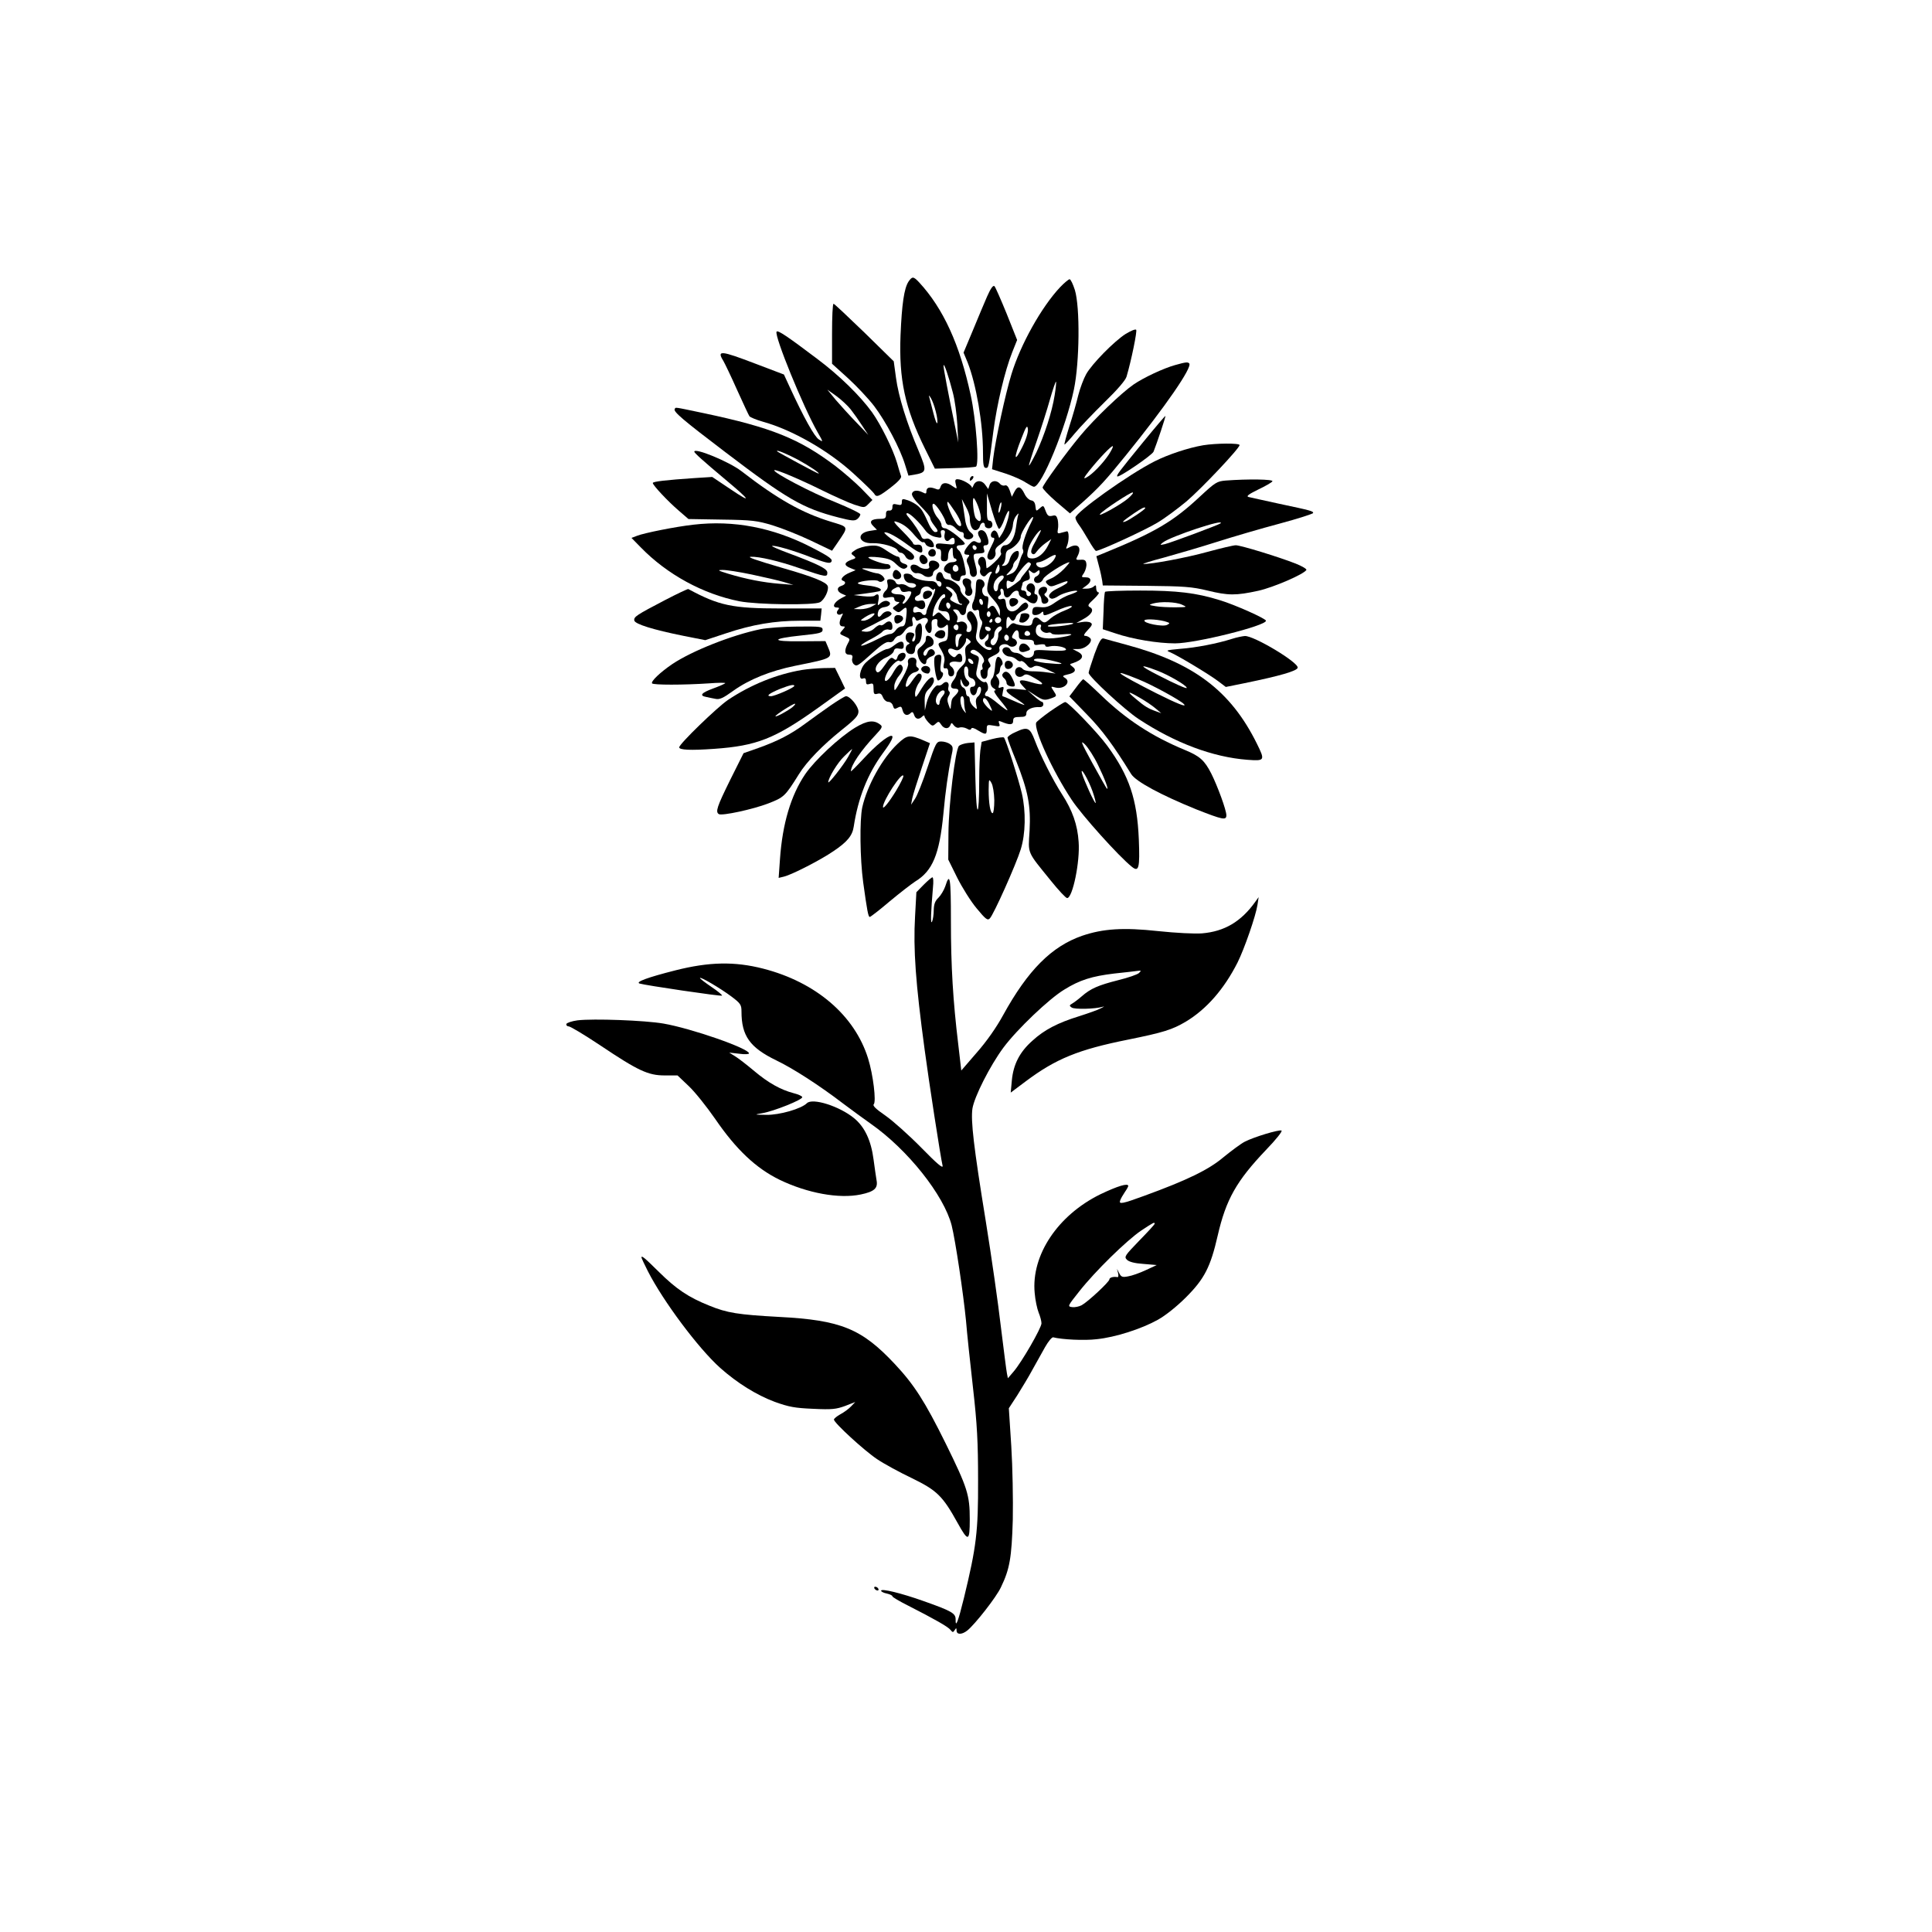 <?xml version="1.0" standalone="no"?>
<!DOCTYPE svg PUBLIC "-//W3C//DTD SVG 20010904//EN"
 "http://www.w3.org/TR/2001/REC-SVG-20010904/DTD/svg10.dtd">
<svg version="1.0" xmlns="http://www.w3.org/2000/svg"
 width="1024pt" height="1024pt" viewBox="0 0 1024 1024"
 preserveAspectRatio="xMidYMid meet">
<g transform="translate(0,1024) scale(0.1,-0.1)"
fill="#000000" stroke="none">
<path d="M4815 8747 c-23 -36 -35 -118 -42 -284 -9 -234 23 -385 130 -602 l52
-105 104 3 c58 1 109 5 114 8 18 11 0 251 -28 378 -58 269 -145 459 -273 598
-31 33 -37 33 -57 4z m235 -587 c11 -41 21 -118 24 -170 l5 -95 -15 75 c-38
183 -64 320 -63 332 1 20 28 -59 49 -142z m-90 -102 c7 -26 10 -53 8 -60 -3
-7 -12 17 -21 53 -9 36 -19 75 -22 85 -4 11 0 9 9 -6 8 -14 20 -46 26 -72z"/>
<path d="M5619 8718 c-99 -105 -210 -304 -258 -461 -32 -103 -86 -354 -97
-448 l-6 -56 72 -23 c39 -13 87 -34 106 -47 19 -12 39 -23 44 -23 41 0 170
315 212 516 30 144 33 435 5 527 -10 31 -22 57 -28 57 -5 0 -28 -19 -50 -42z
m-29 -572 c-14 -90 -55 -215 -97 -304 -20 -40 -37 -71 -39 -69 -2 1 16 59 40
127 24 69 56 169 71 223 15 53 30 96 32 94 2 -3 -1 -34 -7 -71z m-171 -274
c-44 -89 -48 -64 -7 40 27 70 33 78 36 54 2 -17 -9 -54 -29 -94z"/>
<path d="M5232 8669 c-15 -35 -50 -117 -76 -181 l-49 -117 22 -53 c45 -115 81
-322 81 -475 0 -66 3 -83 15 -83 15 0 15 -2 40 194 19 144 61 321 100 419 l26
65 -55 138 c-31 76 -60 142 -65 147 -7 7 -20 -11 -39 -54z"/>
<path d="M4410 8471 l0 -159 84 -76 c46 -42 109 -109 139 -148 62 -82 137
-223 164 -311 l18 -58 35 6 c62 11 63 20 19 125 -63 147 -107 290 -120 387
l-12 88 -156 153 c-86 83 -159 152 -163 152 -5 0 -8 -71 -8 -159z"/>
<path d="M5966 8470 c-61 -39 -178 -158 -209 -213 -13 -23 -32 -73 -42 -112
-9 -38 -30 -112 -47 -164 -16 -51 -28 -95 -26 -97 2 -1 26 24 53 57 28 34 99
108 159 167 67 65 112 117 117 136 26 88 57 242 51 248 -5 5 -29 -6 -56 -22z"/>
<path d="M4116 8482 c-13 -21 141 -399 217 -532 31 -54 31 -55 7 -39 -23 14
-80 116 -155 279 l-30 65 -150 57 c-186 71 -207 73 -171 15 7 -12 40 -80 72
-152 32 -71 62 -135 66 -141 5 -6 36 -19 71 -29 156 -43 349 -154 482 -276 55
-50 104 -98 108 -105 12 -22 24 -17 88 32 39 30 58 51 55 60 -3 8 -13 40 -22
72 -21 71 -85 201 -132 267 -63 87 -173 195 -292 284 -155 117 -208 153 -214
143z m393 -412 c15 -19 42 -57 60 -85 l33 -50 -63 66 c-35 36 -84 90 -109 119
l-45 55 49 -35 c26 -19 60 -51 75 -70z"/>
<path d="M6228 8305 c-61 -17 -166 -66 -220 -103 -65 -45 -209 -183 -281 -270
-77 -92 -199 -261 -201 -276 0 -7 32 -40 72 -75 l73 -62 67 59 c88 79 121 115
228 247 210 259 356 470 337 489 -8 8 -18 7 -75 -9z m-351 -474 c-32 -48 -88
-106 -119 -122 -18 -10 -14 -1 16 37 53 66 119 135 124 129 3 -3 -7 -22 -21
-44z"/>
<path d="M3576 8072 c-8 -14 44 -58 269 -229 326 -248 409 -297 600 -346 70
-18 85 -19 99 -8 9 7 16 19 16 25 0 6 -61 35 -134 65 -120 47 -332 158 -322
169 7 6 135 -48 256 -108 63 -31 139 -65 169 -75 52 -17 53 -17 74 4 l21 21
-59 61 c-33 33 -95 87 -137 119 -192 145 -338 204 -697 280 -167 35 -148 32
-155 22z m654 -269 c59 -32 120 -73 108 -73 -6 0 -211 111 -218 117 -13 14 52
-13 110 -44z"/>
<path d="M6060 7898 c-130 -159 -144 -178 -138 -183 8 -8 185 113 192 131 17
42 66 188 63 190 -1 1 -54 -61 -117 -138z"/>
<path d="M6377 7880 c-77 -13 -186 -49 -257 -85 -137 -69 -420 -271 -420 -299
0 -7 8 -24 18 -37 10 -13 33 -50 51 -81 18 -32 36 -58 40 -58 21 0 264 112
326 150 39 23 107 74 153 112 82 70 282 282 282 299 0 11 -125 10 -193 -1z
m-397 -281 c-39 -34 -168 -105 -149 -83 17 21 159 114 172 114 7 -1 -4 -14
-23 -31z m90 -52 c0 -7 -85 -64 -105 -71 -26 -9 -13 3 45 43 41 28 60 37 60
28z"/>
<path d="M3680 7846 c0 -7 47 -49 165 -148 133 -111 143 -129 30 -53 l-100 67
-95 -6 c-147 -10 -220 -18 -220 -26 0 -12 82 -99 137 -146 l52 -45 178 -3
c160 -2 187 -6 267 -30 49 -15 140 -51 203 -81 l113 -54 29 42 c60 89 62 82
-36 112 -153 47 -281 119 -475 269 -64 49 -248 125 -248 102z"/>
<path d="M5147 7713 c-4 -3 -7 -11 -7 -17 0 -6 5 -5 12 2 6 6 9 14 7 17 -3 3
-9 2 -12 -2z"/>
<path d="M5066 7673 c7 -26 7 -26 -17 -10 -31 23 -56 21 -64 -3 -5 -16 -10
-18 -31 -9 -29 10 -44 5 -44 -17 0 -11 -4 -12 -19 -4 -28 14 -51 12 -57 -5 -4
-10 12 -34 45 -67 28 -28 51 -56 51 -63 0 -7 9 -24 20 -38 24 -30 25 -37 6
-37 -7 0 -21 17 -31 38 -31 69 -38 81 -59 100 -12 11 -36 24 -53 30 -30 10
-33 9 -33 -9 0 -16 -5 -18 -25 -13 -20 5 -25 3 -25 -14 0 -13 -6 -19 -17 -18
-13 1 -18 -6 -17 -21 0 -19 -5 -23 -30 -23 -49 0 -62 -14 -38 -38 l20 -20 -39
-6 c-73 -12 -59 -68 15 -65 49 2 126 -20 133 -38 3 -7 11 -13 19 -13 7 0 18
-9 24 -21 12 -22 45 -22 45 0 0 8 -12 21 -26 30 -70 43 -140 96 -131 99 15 5
67 -24 129 -70 60 -44 76 -47 71 -15 -2 16 -9 21 -26 20 -12 -2 -22 1 -22 6 0
5 -26 35 -57 66 -45 45 -52 56 -33 50 38 -12 63 -31 100 -75 18 -21 37 -37 42
-34 4 3 11 -2 14 -10 6 -15 44 -23 44 -10 0 22 -23 44 -41 39 -13 -4 -21 -1
-26 12 -8 21 -39 68 -67 101 -13 14 -15 22 -7 22 14 0 65 -49 96 -92 12 -17
34 -30 54 -34 31 -7 34 -5 29 14 -4 16 -2 22 9 22 10 0 14 -6 10 -19 -7 -28 9
-49 25 -33 18 18 28 15 28 -8 0 -17 -5 -18 -50 -13 -42 5 -50 3 -50 -11 0 -9
7 -16 15 -16 11 0 14 -9 13 -32 -3 -27 1 -33 17 -33 15 0 20 7 20 27 0 15 6
33 13 39 10 11 12 7 12 -19 0 -18 5 -32 10 -32 6 0 10 -4 10 -10 0 -5 -11 -10
-25 -10 -30 0 -55 -38 -34 -51 8 -5 17 -9 22 -9 4 0 7 -6 7 -14 0 -13 20 -26
41 -26 5 0 9 7 9 15 0 8 7 15 15 15 18 0 18 4 4 69 -6 27 -17 55 -25 62 -19
16 -18 29 4 29 10 0 21 3 25 6 9 9 -85 84 -105 84 -10 0 -18 7 -18 17 0 9 -9
26 -19 37 -22 24 -38 76 -23 76 12 0 58 -70 64 -96 2 -10 11 -18 19 -16 9 1
24 -7 34 -18 10 -11 24 -20 32 -20 8 0 13 -8 11 -17 -4 -21 29 -30 46 -13 8 9
6 16 -10 29 -12 9 -23 34 -27 56 -3 22 -9 58 -12 80 l-7 40 21 -40 c12 -21 21
-48 21 -60 0 -39 12 -65 30 -65 10 0 20 9 23 20 6 23 27 27 27 5 0 -8 9 -15
20 -15 13 0 20 7 20 20 0 11 -7 20 -15 20 -12 0 -15 14 -14 73 l0 72 27 -93
c15 -51 32 -94 37 -95 5 -1 19 22 29 52 11 30 22 49 24 42 5 -16 -17 -88 -37
-120 l-15 -23 -8 22 c-4 12 -14 20 -20 18 -19 -7 -22 -38 -5 -38 12 0 9 -11
-11 -50 -19 -38 -23 -53 -14 -62 16 -16 45 10 38 36 -3 15 4 26 27 41 36 24
65 70 66 106 1 14 8 34 17 45 13 16 15 16 10 2 -3 -10 -8 -41 -12 -69 -7 -52
-31 -89 -58 -89 -16 0 -29 -27 -20 -42 4 -6 -12 -27 -35 -48 -22 -21 -42 -35
-42 -31 -1 3 -2 17 -3 31 -1 14 -8 26 -17 28 -20 4 -33 -26 -19 -43 6 -7 8
-19 5 -27 -3 -8 0 -20 8 -27 11 -9 17 -8 27 4 7 8 17 15 22 15 7 0 7 -4 0 -12
-5 -7 -13 -32 -17 -54 -6 -38 -3 -45 29 -80 22 -24 36 -49 36 -64 l-1 -25 -15
28 c-16 30 -24 33 -42 15 -8 -8 -10 -2 -5 25 4 29 2 37 -10 37 -18 0 -29 34
-15 48 15 15 2 42 -20 42 -16 0 -19 -8 -20 -47 0 -25 -6 -56 -12 -69 -15 -28
-7 -56 15 -48 11 5 15 0 15 -18 0 -13 5 -29 10 -34 8 -8 8 -19 0 -38 -21 -56
-4 -88 26 -48 12 16 13 16 14 0 0 -9 -4 -20 -10 -23 -18 -11 -11 -35 11 -35
11 0 18 -4 14 -10 -8 -13 -36 -1 -63 27 -20 21 -23 30 -16 61 4 20 6 44 5 52
-3 26 -24 60 -37 60 -20 0 -26 -32 -9 -50 20 -22 20 -60 -1 -60 -11 0 -14 5
-10 16 9 24 -13 46 -37 38 -16 -5 -19 -3 -13 11 4 11 0 25 -10 36 -16 18 -16
19 0 19 9 0 19 -7 22 -15 9 -24 34 -18 34 8 0 13 6 29 13 36 10 10 7 17 -15
35 -16 12 -28 31 -28 43 0 21 -46 53 -75 53 -7 0 -15 9 -18 21 -7 26 -31 20
-35 -9 -2 -15 2 -22 12 -22 9 0 16 -7 16 -15 0 -19 -16 -19 -24 0 -3 8 -16 15
-28 15 -42 -1 -93 13 -101 26 -9 16 -47 19 -47 5 0 -24 14 -41 35 -41 29 0 41
-16 19 -24 -9 -3 -25 0 -35 8 -11 8 -28 12 -38 9 -11 -3 -21 2 -24 11 -4 9
-16 16 -28 16 -17 0 -20 -4 -15 -24 4 -15 0 -28 -9 -36 -8 -7 -15 -19 -15 -27
0 -12 7 -14 30 -9 22 4 30 2 30 -9 0 -8 8 -15 17 -15 14 0 13 -3 -6 -17 -23
-15 -23 -17 -6 -29 16 -12 21 -11 37 3 24 22 27 16 21 -39 -4 -38 -9 -48 -24
-48 -10 0 -24 -9 -31 -20 -7 -11 -20 -20 -28 -20 -9 0 -34 -9 -55 -21 -64 -32
-106 -49 -100 -38 4 5 28 20 54 33 26 14 53 31 59 39 7 8 22 13 32 10 15 -4
20 0 20 15 0 29 -18 37 -39 18 -10 -9 -21 -13 -24 -9 -4 3 -18 -4 -31 -16 -15
-15 -33 -21 -51 -19 -26 3 -26 3 12 22 21 10 45 22 53 27 8 5 30 15 48 24 18
8 31 19 27 25 -10 16 -36 12 -51 -7 -15 -22 -28 -12 -19 16 3 12 16 21 32 23
31 4 41 23 17 32 -10 4 -25 -1 -36 -10 -17 -17 -18 -16 -12 14 6 31 -2 40 -21
24 -6 -4 -32 -5 -60 -2 l-50 6 60 8 c33 4 66 10 74 12 28 9 -5 25 -63 31 -31
3 -53 9 -49 13 13 12 99 20 109 10 5 -5 15 -6 23 0 12 7 12 11 2 24 -8 9 -21
16 -30 17 -9 0 -34 7 -56 15 -39 13 -38 14 43 9 67 -4 82 -2 82 10 0 8 -8 15
-17 15 -23 0 -90 24 -100 34 -5 5 21 6 55 2 52 -6 69 -13 92 -36 18 -18 35
-27 45 -24 21 8 19 21 -5 27 -11 3 -20 12 -20 21 0 9 -6 16 -12 16 -7 0 -33
14 -58 31 -38 26 -52 30 -92 26 -26 -2 -59 -12 -74 -22 -25 -16 -26 -19 -10
-30 15 -12 14 -14 -14 -23 -37 -14 -38 -29 -2 -43 l27 -11 -31 -13 c-36 -15
-54 -37 -36 -43 18 -6 14 -20 -8 -27 -27 -8 -25 -30 2 -42 l23 -10 -25 -13
c-40 -21 -53 -50 -24 -50 13 0 14 -3 5 -14 -14 -16 2 -32 20 -20 8 5 8 1 0
-14 -16 -30 -14 -52 6 -52 14 0 14 -2 -2 -20 -17 -19 -17 -20 13 -33 28 -12
29 -14 16 -37 -20 -37 -18 -60 7 -60 16 0 20 -5 16 -20 -3 -10 1 -24 9 -31 16
-13 19 -11 108 69 40 36 65 52 78 49 11 -3 22 2 28 14 6 10 17 19 24 19 8 0
21 11 30 25 9 14 24 25 32 25 12 0 15 6 10 25 -6 25 8 36 17 13 3 -10 9 -10
27 0 28 17 50 1 31 -22 -9 -11 -10 -20 -1 -36 15 -28 32 -15 28 23 -2 24 1 33
15 35 14 3 18 -1 15 -19 -4 -28 22 -37 44 -16 12 12 14 8 13 -31 0 -32 -5 -47
-15 -49 -43 -12 -43 -12 -20 -50 13 -23 19 -45 15 -60 -7 -31 -6 -38 9 -35 7
1 12 -7 12 -20 -1 -14 5 -23 14 -23 22 0 24 34 3 51 -23 17 -4 33 33 26 19 -3
24 0 24 16 0 27 -15 36 -30 18 -10 -13 -14 -12 -30 1 -26 23 -15 45 15 31 19
-8 27 -6 44 11 12 12 21 28 21 37 0 14 3 14 15 4 14 -11 13 -14 -4 -26 -15
-11 -18 -22 -14 -53 5 -34 1 -43 -21 -64 -14 -13 -26 -31 -26 -38 0 -8 -7 -23
-15 -33 -21 -27 -19 -46 5 -46 25 0 26 -13 3 -36 -19 -18 -19 -20 -23 -56 -1
-21 -3 -20 -12 6 -8 21 -8 34 0 47 7 10 8 21 3 24 -5 3 -7 14 -4 24 6 24 -11
35 -29 18 -7 -8 -18 -12 -25 -10 -16 6 -51 -48 -62 -93 l-9 -39 -1 46 c-1 36
4 50 24 69 14 13 25 32 25 42 0 35 -29 17 -64 -39 -32 -53 -35 -56 -36 -30 0
16 9 42 21 58 19 27 19 49 -1 49 -6 0 -22 -19 -37 -41 -29 -44 -43 -37 -23 12
7 17 23 32 36 35 25 6 31 19 15 28 -5 3 -7 14 -4 25 5 21 -17 33 -37 21 -7 -4
-10 -15 -7 -24 4 -9 -9 -43 -29 -78 -44 -77 -44 -77 -44 -45 0 14 11 39 25 55
15 18 23 36 19 46 -9 24 -25 15 -50 -29 -34 -61 -62 -58 -30 3 17 33 54 68 63
59 9 -9 33 12 33 29 0 23 -37 16 -43 -8 -5 -17 -9 -19 -21 -9 -12 10 -20 4
-46 -34 -23 -33 -35 -44 -43 -36 -18 18 9 59 49 76 19 8 38 23 41 33 3 14 11
18 29 14 19 -3 24 0 24 17 0 26 -17 27 -50 1 -14 -11 -30 -20 -37 -20 -17 0
-81 -40 -114 -72 -32 -30 -43 -96 -14 -84 10 4 15 -1 15 -15 0 -16 4 -19 20
-14 17 5 20 2 20 -25 0 -28 3 -32 21 -27 15 4 22 -1 29 -19 6 -14 18 -24 29
-24 10 0 21 -9 24 -21 5 -17 9 -19 25 -10 17 9 21 7 26 -14 7 -26 25 -32 43
-14 8 8 13 5 18 -10 7 -23 25 -27 43 -9 7 7 12 8 12 2 0 -6 9 -20 21 -33 19
-20 23 -21 38 -7 15 14 18 13 29 -4 15 -24 40 -26 49 -4 6 15 7 15 19 -1 8
-10 20 -15 29 -11 9 3 26 1 38 -5 15 -9 22 -9 25 -1 2 7 15 4 35 -9 42 -25 47
-24 47 6 0 24 2 25 37 19 32 -6 35 -5 29 11 -5 14 -3 16 11 10 45 -19 63 -18
63 4 0 17 6 21 35 21 28 0 35 4 35 20 0 20 34 35 73 32 9 0 17 6 17 14 0 8 -3
14 -7 14 -5 0 -24 14 -43 31 l-35 31 40 -26 c44 -29 52 -30 90 -16 27 10 27
11 10 37 -17 26 -17 26 9 19 47 -12 87 31 49 52 -13 8 -11 11 15 17 40 8 50
24 27 41 -17 13 -17 14 1 19 55 18 65 42 24 62 l-25 13 31 0 c38 0 80 40 62
58 -7 7 -19 12 -27 12 -10 0 -5 10 14 30 24 25 27 33 15 40 -8 5 -28 6 -45 3
l-30 -5 34 19 c46 24 62 51 39 64 -15 8 -13 14 20 44 20 19 31 35 25 35 -7 0
-13 10 -13 22 0 17 -3 19 -12 10 -7 -7 -23 -12 -37 -12 l-25 0 22 16 c30 21
28 44 -3 44 -25 0 -25 1 -9 24 8 14 14 35 12 48 -2 18 -9 23 -31 21 -24 -2
-26 1 -17 17 26 48 4 74 -42 49 -19 -10 -20 -9 -13 7 12 27 12 79 0 78 -5 -1
-20 -5 -31 -8 -18 -6 -21 -3 -17 19 3 13 2 36 -1 51 -6 21 -11 25 -29 20 -19
-4 -25 0 -35 26 -11 30 -12 31 -31 14 -19 -17 -20 -17 -23 11 -2 19 -9 29 -23
31 -11 2 -27 17 -35 35 -20 41 -36 44 -53 11 l-14 -27 -11 33 c-8 22 -16 30
-26 27 -8 -3 -20 1 -26 9 -18 21 -48 17 -55 -7 l-7 -21 -15 21 c-19 28 -51 27
-63 -1 -5 -13 -9 -17 -9 -11 -1 14 -52 43 -76 43 -12 0 -14 -6 -9 -27z m118
-116 c24 -64 18 -101 -12 -64 -11 13 -21 107 -11 107 3 0 14 -19 23 -43z
m-120 -32 c32 -49 41 -85 16 -70 -22 14 -72 125 -56 125 2 0 20 -25 40 -55z
m240 21 c-3 -15 -8 -25 -11 -23 -2 3 -1 17 3 31 3 15 8 25 11 23 2 -3 1 -17
-3 -31z m162 -74 c-31 -60 -53 -130 -45 -143 4 -7 4 -18 -1 -24 -4 -5 -13 -29
-20 -51 -8 -27 -21 -46 -37 -53 -34 -15 -36 -14 -13 9 11 11 20 26 20 34 0 7
7 19 15 26 15 13 21 50 8 50 -18 -1 -34 -19 -42 -46 -4 -17 -15 -30 -27 -32
-15 -3 -17 -1 -6 9 6 7 12 26 12 41 0 18 6 31 18 35 29 11 62 47 62 69 0 19
53 104 65 104 3 0 -1 -13 -9 -28z m24 -98 c-24 -41 -29 -59 -21 -67 8 -8 15
-6 26 10 9 12 29 32 46 44 l31 22 -17 -34 c-21 -42 -53 -68 -82 -69 -30 0 -34
10 -22 53 9 32 53 97 66 97 2 0 -10 -25 -27 -56z m100 -94 c-14 -27 -55 -52
-76 -48 -22 4 -31 28 -10 28 9 0 30 9 48 20 42 25 52 25 38 0z m-126 -28 c2
-4 -9 -23 -25 -41 -16 -19 -29 -36 -29 -40 0 -6 -62 -51 -71 -51 -2 0 -4 11
-4 24 0 20 3 22 18 15 13 -8 20 -4 29 17 13 28 59 83 70 84 4 0 9 -4 12 -8z
m175 -28 c-18 -19 -49 -42 -68 -50 -32 -13 -33 -16 -19 -31 15 -14 20 -14 57
1 47 18 54 20 47 7 -3 -5 -26 -18 -51 -30 -43 -20 -58 -45 -32 -54 6 -2 23 4
37 14 23 16 100 36 100 25 0 -2 -17 -10 -37 -17 -21 -6 -56 -25 -79 -41 -32
-23 -50 -29 -80 -26 -34 3 -39 0 -42 -19 -3 -17 2 -23 15 -23 11 0 24 5 31 12
9 9 12 8 12 -4 0 -14 10 -12 66 13 36 17 73 29 82 27 10 -2 -5 -12 -33 -23
-27 -10 -61 -29 -76 -42 -30 -27 -35 -28 -56 -8 -19 20 -37 15 -41 -12 -3 -17
-10 -21 -40 -19 -20 1 -43 6 -51 10 -10 6 -19 3 -31 -11 -16 -20 -16 -19 -16
13 0 34 9 44 21 24 10 -16 23 -12 30 11 4 11 20 25 36 31 29 10 38 31 18 44
-6 3 -21 -6 -33 -21 -31 -39 -70 -32 -74 13 -3 27 -7 32 -23 27 -19 -6 -27 9
-9 20 5 3 7 12 3 20 -3 8 0 15 6 15 6 0 11 -9 11 -19 0 -30 22 -37 38 -13 17
25 42 29 42 7 0 -9 8 -18 18 -22 9 -3 25 -13 34 -21 10 -8 24 -12 33 -9 17 7
21 47 4 47 -6 0 -8 8 -5 18 8 24 -9 46 -28 39 -20 -8 -21 -36 -1 -43 8 -4 12
-10 9 -15 -8 -14 -24 -10 -24 6 0 8 -7 15 -16 15 -11 0 -14 5 -10 16 3 9 6 19
6 24 0 4 10 10 21 13 18 5 20 11 15 33 -6 24 -5 26 8 15 13 -11 19 -11 31 -1
12 10 15 10 15 -3 0 -8 -7 -17 -15 -21 -22 -8 -18 -36 5 -36 12 0 24 9 29 21
6 18 118 89 139 89 3 0 -10 -16 -29 -36z m-559 0 c0 -8 -7 -14 -15 -14 -15 0
-21 21 -9 33 10 9 24 -2 24 -19z m211 -17 c-16 -16 -20 -5 -8 23 9 22 11 23
14 6 3 -10 0 -23 -6 -29z m29 -26 c0 -5 -7 -14 -15 -21 -8 -7 -15 -21 -15 -31
0 -26 -17 -32 -23 -8 -3 13 1 32 11 45 17 23 42 32 42 15z m-370 -66 c0 5 3 6
6 3 3 -3 -6 -29 -20 -57 -14 -28 -26 -57 -26 -66 0 -17 -16 -20 -25 -5 -4 6
-15 8 -26 5 -12 -4 -19 -2 -19 8 0 21 12 28 26 16 21 -17 43 -4 37 21 -4 17
-11 20 -29 16 -27 -7 -35 18 -9 28 8 3 15 12 15 20 0 25 33 37 52 19 10 -9 18
-12 18 -8z m-176 -1 c4 -11 13 -14 31 -10 15 4 25 2 25 -4 0 -16 -31 -60 -42
-60 -6 0 -5 6 2 15 17 20 4 35 -30 35 -35 0 -47 15 -23 29 25 14 30 14 37 -5z
m279 -1 c8 -10 16 -21 17 -25 8 -35 14 -48 23 -48 6 0 8 -2 5 -5 -2 -3 -19 2
-37 11 -27 13 -30 18 -19 31 10 12 8 18 -12 34 -18 13 -21 19 -9 19 9 0 23 -8
32 -17z m-43 -33 c0 -5 -4 -10 -8 -10 -12 0 -33 -50 -27 -61 4 -5 17 -9 29 -9
17 0 25 -7 28 -25 6 -32 -2 -32 -32 0 -22 23 -25 24 -42 8 -17 -15 -18 -15
-11 18 9 50 63 116 63 79z m200 -36 c0 -8 -4 -12 -10 -9 -5 3 -10 13 -10 21 0
8 5 12 10 9 6 -3 10 -13 10 -21z m-175 -24 c-6 -9 -9 -9 -16 1 -10 17 0 34 13
21 6 -6 7 -16 3 -22z m-415 5 c-14 -8 -41 -14 -60 -14 l-35 1 30 13 c17 8 44
14 60 14 l30 0 -25 -14z m630 -40 c0 -8 -4 -15 -10 -15 -5 0 -10 7 -10 15 0 8
5 15 10 15 6 0 10 -7 10 -15z m-629 -15 c-13 -11 -33 -20 -45 -20 -18 0 -17 2
9 19 41 26 68 27 36 1z m683 -8 c9 -14 -9 -31 -23 -23 -7 5 -10 14 -7 20 8 13
23 14 30 3z m-44 -12 c0 -5 -5 -10 -11 -10 -5 0 -7 5 -4 10 3 6 8 10 11 10 2
0 4 -4 4 -10z m428 -15 c-9 -9 -129 -22 -134 -14 -4 7 30 12 110 17 16 1 27 0
24 -3z m-608 -20 c0 -8 -4 -15 -9 -15 -13 0 -22 16 -14 24 11 11 23 6 23 -9z
m436 0 c-6 -16 21 -35 41 -28 6 2 14 0 17 -5 3 -5 29 -7 58 -4 73 6 55 -7 -23
-18 -75 -11 -119 2 -119 36 0 22 8 34 23 34 5 0 7 -7 3 -15z m-265 -10 c-1
-15 -24 -12 -29 3 -3 9 2 13 12 10 10 -1 17 -7 17 -13z m59 6 c0 -6 -5 -13
-10 -16 -6 -4 -10 -12 -9 -18 2 -23 -14 -57 -27 -57 -16 0 -19 26 -4 35 6 3
10 14 10 24 0 18 18 41 32 41 4 0 8 -4 8 -9z m90 -36 c0 -22 4 -25 40 -25 30
0 40 -4 40 -16 0 -13 7 -15 30 -10 19 3 30 1 30 -5 0 -7 10 -9 24 -5 30 7 86
-3 86 -17 0 -6 -31 -8 -85 -5 -78 5 -85 4 -85 -12 0 -26 -37 -36 -59 -16 -10
9 -27 16 -38 16 -12 0 -23 7 -27 15 -6 17 -32 20 -41 5 -9 -15 14 -40 37 -40
11 0 26 -7 35 -15 8 -8 19 -13 24 -9 5 3 18 -5 29 -18 15 -19 22 -21 37 -12
14 9 29 6 68 -12 l50 -24 -44 6 c-24 4 -61 6 -82 6 -21 0 -43 5 -49 13 -15 18
-40 8 -40 -16 0 -25 26 -35 45 -19 12 10 24 7 62 -16 56 -32 47 -40 -22 -20
-58 18 -74 12 -46 -18 l21 -23 -55 5 c-67 6 -67 -9 0 -51 25 -16 45 -31 45
-33 0 -2 -25 7 -56 21 -31 14 -58 25 -60 25 -3 0 -1 12 2 27 6 22 4 25 -10 20
-14 -6 -16 -3 -11 14 4 11 1 27 -7 36 -10 13 -10 17 0 20 6 3 12 13 12 23 0
10 5 22 10 25 13 8 -7 48 -22 43 -7 -3 -13 -26 -14 -53 -2 -26 -8 -53 -14 -59
-16 -16 -12 -44 8 -55 11 -7 12 -10 4 -11 -8 0 4 -21 27 -49 23 -27 41 -52 41
-55 0 -4 -22 11 -48 33 -27 23 -54 41 -60 41 -15 0 -15 13 -1 27 13 13 2 56
-11 48 -5 -3 -18 3 -30 15 -18 18 -19 25 -10 63 13 57 13 56 -17 68 -18 7 -23
13 -16 20 7 7 17 7 30 -2 29 -18 47 -49 35 -61 -6 -6 -8 -17 -5 -24 3 -8 1
-14 -5 -14 -5 0 -7 -11 -4 -25 6 -34 37 -29 36 5 -1 14 4 28 10 32 8 5 8 13
-1 27 -11 17 -8 21 23 36 26 12 35 22 31 35 -6 22 30 35 50 18 16 -13 43 -3
43 16 0 7 -7 17 -15 20 -13 4 -14 10 -5 26 15 28 30 25 30 -5z m60 4 c0 -5 -7
-9 -15 -9 -15 0 -20 12 -9 23 8 8 24 -1 24 -14z m-368 -11 c-7 -7 -12 -22 -12
-35 0 -13 -4 -23 -8 -23 -4 0 -8 16 -8 35 0 28 4 35 20 35 16 0 17 -3 8 -12z
m253 -18 c-5 -8 -11 -8 -17 -2 -6 6 -7 16 -3 22 5 8 11 8 17 2 6 -6 7 -16 3
-22z m-187 -119 c3 -8 -1 -12 -9 -9 -7 2 -15 10 -17 17 -3 8 1 12 9 9 7 -2 15
-10 17 -17z m432 4 c61 -15 44 -18 -49 -9 -33 4 -61 11 -61 15 0 13 47 10 110
-6z m-458 -58 c-2 -18 3 -27 18 -32 24 -7 27 -45 4 -45 -10 0 -14 -7 -12 -22
2 -13 10 -23 18 -23 8 0 16 10 18 23 2 12 8 22 13 22 15 0 10 -37 -7 -51 -11
-9 -14 -22 -10 -43 6 -29 6 -29 -14 -11 -11 10 -20 26 -20 37 0 10 -4 18 -10
18 -5 0 -10 9 -10 20 0 11 -7 23 -15 26 -8 4 -15 16 -14 28 0 21 0 21 9 -1 10
-25 25 -30 36 -11 4 6 0 16 -9 23 -20 15 -24 79 -4 72 6 -2 11 -16 9 -30z
m-135 -125 c-9 -10 -17 -26 -17 -36 0 -9 -4 -14 -10 -11 -16 10 -12 43 8 64
22 24 41 8 19 -17z m113 -31 c0 -16 3 -38 6 -48 6 -16 5 -16 -9 2 -18 22 -23
75 -7 75 6 0 10 -13 10 -29z m131 -8 c23 -47 23 -49 -5 -24 -14 14 -26 30 -26
38 0 22 16 15 31 -14z"/>
<path d="M5506 7113 c-4 -9 -2 -21 4 -27 5 -5 10 -18 10 -28 0 -10 6 -18 14
-18 23 0 31 22 12 36 -11 8 -13 14 -7 19 6 3 11 13 11 21 0 20 -36 18 -44 -3z"/>
<path d="M5350 7051 c0 -27 13 -33 35 -17 21 15 12 36 -16 36 -12 0 -19 -7
-19 -19z"/>
<path d="M5410 6981 c0 -5 -3 -16 -6 -25 -4 -11 0 -16 15 -16 20 0 46 32 34
44 -10 9 -43 7 -43 -3z"/>
<path d="M4894 7095 c-3 -8 -3 -19 1 -25 9 -14 45 6 45 25 0 19 -39 19 -46 0z"/>
<path d="M5404 6815 c-9 -22 5 -37 29 -29 30 9 32 11 17 29 -16 19 -39 19 -46
0z"/>
<path d="M5327 6727 c-3 -8 -2 -19 2 -26 11 -16 43 -2 39 18 -4 20 -34 26 -41
8z"/>
<path d="M5314 6668 c-4 -6 -1 -16 7 -22 8 -6 14 -18 14 -26 0 -8 10 -16 23
-18 26 -4 27 4 6 46 -16 33 -37 41 -50 20z"/>
<path d="M6496 7693 c-46 -4 -55 -10 -134 -83 -143 -134 -239 -191 -514 -303
l-37 -15 14 -54 c8 -29 15 -64 17 -77 l3 -24 230 -2 c201 -2 242 -5 325 -25
110 -27 151 -27 270 -1 80 18 240 87 254 110 3 5 -22 20 -57 34 -89 35 -291
97 -317 97 -13 0 -80 -16 -150 -35 -112 -31 -298 -66 -340 -64 -8 0 41 16 110
34 69 19 195 56 280 83 85 27 235 71 333 97 97 26 177 52 177 56 0 10 -10 13
-180 49 -80 17 -153 34 -163 36 -13 4 2 15 51 39 38 18 73 38 76 44 7 11 -129
13 -248 4z m-27 -227 c-7 -7 -264 -103 -295 -110 -27 -6 -28 -5 -10 9 41 32
333 129 305 101z"/>
<path d="M3675 7459 c-91 -10 -262 -44 -299 -59 l-29 -11 49 -50 c140 -144
331 -248 524 -286 93 -18 395 -22 426 -5 24 13 49 65 41 86 -8 21 -77 49 -234
94 -150 44 -196 60 -173 61 42 2 150 -23 256 -60 144 -49 149 -49 149 -24 0
20 -44 43 -213 106 -46 17 -82 33 -80 35 8 7 116 -24 207 -60 68 -26 97 -34
105 -26 14 14 -2 27 -103 79 -204 105 -412 145 -626 120z m309 -264 c66 -14
144 -32 171 -40 l50 -15 -75 6 c-85 7 -174 24 -270 53 -55 17 -60 20 -31 20
18 1 88 -10 155 -24z"/>
<path d="M5185 7420 c-3 -5 0 -18 7 -29 15 -24 6 -36 -18 -23 -13 8 -22 4 -41
-18 -27 -33 -29 -50 -7 -50 13 0 14 -3 5 -14 -9 -11 -9 -20 -2 -35 6 -11 11
-29 11 -40 0 -24 18 -37 32 -23 8 8 7 24 -1 54 -15 55 -15 63 7 64 41 2 43 4
37 24 -5 14 -2 20 9 20 18 0 20 18 6 54 -9 26 -34 35 -45 16z m-10 -79 c3 -5
1 -12 -4 -15 -5 -3 -11 1 -15 9 -6 16 9 21 19 6z"/>
<path d="M4927 7323 c-14 -13 -6 -33 13 -33 13 0 20 7 20 20 0 19 -20 27 -33
13z"/>
<path d="M4876 7291 c-9 -14 4 -41 19 -41 21 0 28 19 15 35 -14 17 -26 19 -34
6z"/>
<path d="M4926 7261 c-3 -5 -4 -15 -1 -23 7 -18 -36 -18 -58 1 -9 7 -24 11
-32 7 -22 -8 0 -48 24 -44 10 2 25 -3 34 -10 20 -17 52 -12 52 8 0 8 8 18 18
22 11 5 17 16 15 25 -4 20 -42 30 -52 14z"/>
<path d="M4734 7205 c-7 -18 3 -35 21 -35 21 0 28 19 15 35 -16 19 -29 19 -36
0z"/>
<path d="M5103 7164 c-3 -8 0 -21 7 -29 7 -8 10 -22 6 -30 -7 -20 23 -33 34
-14 5 7 5 20 1 27 -5 8 -6 23 -4 32 6 22 -36 35 -44 14z"/>
<path d="M3524 7059 c-149 -78 -166 -88 -162 -108 4 -19 101 -49 260 -81 l116
-23 109 36 c140 47 260 67 393 67 l108 0 4 33 3 32 -215 0 c-259 0 -329 15
-492 103 -3 1 -59 -25 -124 -59z"/>
<path d="M5857 7103 c-3 -5 -7 -51 -8 -103 l-4 -95 67 -22 c91 -31 225 -53
316 -53 108 0 482 93 482 120 0 11 -165 85 -245 109 -125 39 -228 51 -421 51
-100 0 -185 -3 -187 -7z m408 -68 c29 -13 28 -13 -35 -14 -36 0 -83 2 -105 6
-36 6 -38 7 -15 14 42 12 123 9 155 -6z m-79 -92 c15 -5 15 -7 0 -15 -22 -12
-129 9 -120 24 6 10 86 4 120 -9z"/>
<path d="M4740 6961 c0 -27 13 -33 35 -17 21 15 12 36 -16 36 -12 0 -19 -7
-19 -19z"/>
<path d="M4861 6926 c-6 -7 -10 -22 -10 -32 4 -34 -1 -54 -11 -54 -7 0 -7 7 0
20 9 16 8 22 -4 26 -8 3 -20 3 -26 -1 -14 -9 -13 -42 3 -49 10 -5 10 -7 0 -12
-18 -8 -16 -41 3 -48 21 -8 34 1 34 24 0 10 7 23 16 28 10 6 18 26 20 55 4 48
-6 66 -25 43z"/>
<path d="M4030 6905 c-150 -31 -361 -114 -467 -185 -62 -42 -114 -91 -107
-102 6 -9 166 -9 301 0 50 4 89 4 87 1 -2 -3 -31 -16 -64 -28 -63 -23 -75 -38
-37 -45 12 -3 34 -7 49 -10 22 -5 41 4 95 43 84 60 195 105 327 132 203 41
200 39 173 103 l-12 28 -130 -1 c-161 -2 -160 14 3 31 97 10 112 14 112 30 0
17 -11 18 -132 17 -73 0 -162 -7 -198 -14z"/>
<path d="M4961 6886 c-10 -12 -9 -17 6 -24 24 -13 43 -4 43 19 0 23 -32 26
-49 5z"/>
<path d="M4908 6863 c0 -4 -2 -13 -2 -19 -1 -7 -12 -20 -24 -31 -21 -16 -23
-23 -15 -53 9 -36 43 -56 43 -25 0 8 11 20 25 25 16 6 23 14 19 25 -9 21 -31
19 -39 -5 -4 -11 -10 -18 -15 -15 -15 9 1 36 27 46 18 6 23 15 21 31 -3 21
-36 39 -40 21z"/>
<path d="M6530 6854 c-78 -25 -192 -47 -275 -53 -75 -7 -78 -8 -51 -19 41 -18
203 -115 252 -152 l41 -31 99 20 c190 39 279 65 282 82 5 28 -232 170 -280
168 -13 -1 -43 -7 -68 -15z"/>
<path d="M5801 6773 c-17 -49 -31 -93 -31 -99 0 -20 193 -198 265 -245 193
-127 393 -202 576 -216 94 -7 95 -4 50 87 -139 280 -336 428 -696 524 -55 15
-107 29 -116 32 -12 3 -23 -15 -48 -83z m334 -88 c58 -22 155 -78 155 -91 0
-6 -54 17 -155 69 -100 51 -100 60 0 22z m-100 -46 c72 -29 222 -111 240 -131
18 -19 -35 2 -145 57 -213 108 -254 139 -95 74z m9 -99 c28 -16 65 -41 81 -55
l30 -25 -28 10 c-42 15 -60 26 -106 65 -52 43 -45 45 23 5z"/>
<path d="M4955 6759 c-11 -16 6 -130 18 -126 19 6 34 39 20 44 -9 3 -11 18 -6
49 5 36 3 44 -10 44 -9 0 -19 -5 -22 -11z"/>
<path d="M4884 6699 c-7 -12 12 -29 34 -29 6 0 12 9 12 20 0 22 -34 28 -46 9z"/>
<path d="M4250 6689 c-134 -23 -269 -77 -392 -159 -57 -39 -258 -233 -258
-251 0 -14 59 -17 185 -8 226 16 321 53 552 218 l142 102 -26 54 -27 55 -61
-1 c-33 -1 -85 -5 -115 -10z m-40 -84 c0 -10 -104 -55 -124 -55 -29 0 -9 15
49 39 51 20 75 25 75 16z m-11 -114 c-27 -21 -89 -54 -89 -47 0 7 92 66 103
66 5 0 -1 -8 -14 -19z"/>
<path d="M5702 6594 l-34 -45 94 -97 c81 -83 139 -162 233 -314 24 -40 161
-113 346 -188 140 -55 159 -59 159 -31 0 27 -46 153 -80 221 -36 70 -60 92
-140 125 -176 73 -311 162 -444 290 -49 47 -91 85 -95 85 -3 -1 -21 -21 -39
-46z"/>
<path d="M4404 6502 c-38 -26 -98 -70 -134 -96 -78 -58 -148 -94 -252 -131
l-77 -27 -71 -142 c-70 -142 -79 -169 -60 -181 17 -10 180 25 263 57 82 32 88
37 161 154 42 68 126 154 227 235 73 58 89 76 89 98 0 27 -44 81 -66 81 -6 0
-42 -22 -80 -48z"/>
<path d="M5565 6469 c-38 -27 -71 -54 -73 -59 -13 -38 86 -255 188 -409 54
-82 250 -300 319 -355 37 -30 43 -8 37 145 -9 214 -51 337 -167 496 -51 70
-208 233 -223 232 -6 0 -42 -23 -81 -50z m255 -284 c37 -76 59 -136 46 -124
-3 3 -37 63 -76 134 -60 110 -66 125 -40 100 17 -17 49 -66 70 -110z m-29
-140 c11 -32 18 -59 16 -61 -5 -5 -62 121 -72 156 -12 46 34 -32 56 -95z"/>
<path d="M4532 6383 c-85 -52 -213 -172 -264 -246 -76 -112 -121 -263 -134
-451 l-7 -99 29 7 c43 11 194 88 262 135 73 49 100 82 107 130 23 151 73 277
153 387 48 65 62 94 46 94 -20 0 -82 -51 -144 -118 -38 -41 -70 -73 -70 -70 0
32 53 110 132 194 32 34 37 43 25 52 -34 28 -70 24 -135 -15z m-37 -155 c-24
-43 -105 -146 -105 -134 0 23 50 105 84 137 22 22 41 39 42 39 2 0 -8 -19 -21
-42z"/>
<path d="M5383 6360 c-24 -10 -43 -24 -43 -30 0 -5 20 -60 45 -121 64 -161 79
-239 72 -372 -8 -126 -15 -107 112 -264 41 -51 80 -93 87 -93 29 0 69 193 61
298 -6 91 -33 167 -88 252 -49 76 -114 205 -144 285 -26 69 -39 75 -102 45z"/>
<path d="M4758 6298 c-81 -76 -162 -221 -188 -338 -14 -67 -12 -271 5 -396 21
-152 27 -184 35 -184 4 0 52 37 106 83 54 45 115 92 135 105 92 56 128 143
149 357 11 123 26 223 42 304 11 48 10 55 -7 67 -10 8 -31 14 -46 14 -26 0
-29 -6 -73 -137 -25 -76 -55 -151 -67 -168 l-20 -30 6 33 c4 19 27 92 51 164
l43 129 -35 15 c-73 31 -86 29 -136 -18z m-8 -248 c-37 -61 -70 -102 -70 -87
0 34 100 187 108 165 2 -5 -15 -40 -38 -78z"/>
<path d="M5259 6323 l-56 -15 -7 -45 c-3 -25 -6 -94 -6 -153 0 -212 -15 -216
-20 -5 l-5 200 -35 -3 c-19 -2 -40 -9 -47 -15 -20 -21 -55 -311 -56 -463 l-1
-140 47 -95 c26 -52 72 -126 103 -163 48 -58 58 -66 70 -54 20 19 140 288 164
366 26 83 28 201 6 297 -18 77 -85 287 -95 296 -3 3 -31 0 -62 -8z m11 -325
c0 -38 -4 -68 -9 -68 -12 0 -21 52 -21 124 1 58 1 60 15 36 8 -15 14 -53 15
-92z"/>
<path d="M4895 5550 l-38 -39 -7 -128 c-10 -174 3 -354 51 -708 21 -159 85
-574 95 -614 3 -17 -31 12 -113 96 -65 66 -150 142 -190 170 -51 35 -69 53
-62 60 14 14 -3 157 -30 243 -71 228 -276 404 -556 476 -152 39 -287 36 -465
-9 -150 -38 -214 -62 -190 -70 28 -9 432 -69 437 -64 2 3 -23 24 -56 46 -34
23 -61 44 -61 47 0 10 111 -56 167 -98 48 -36 53 -44 53 -79 0 -129 44 -191
184 -259 90 -43 229 -133 356 -230 41 -31 107 -79 145 -106 196 -137 388 -379
429 -539 20 -80 62 -362 76 -505 5 -63 22 -223 37 -355 22 -193 27 -289 27
-490 1 -273 -9 -353 -75 -625 -31 -126 -45 -162 -44 -113 0 32 -20 44 -170 97
-118 42 -225 68 -225 55 0 -5 14 -12 30 -15 17 -4 30 -10 30 -15 0 -4 37 -26
83 -49 141 -72 212 -112 225 -129 11 -14 14 -14 22 -1 8 13 10 12 10 -2 0 -23
28 -23 57 0 41 33 154 177 178 229 47 97 57 157 63 358 2 107 -1 278 -8 390
l-13 201 45 69 c24 39 61 99 80 135 20 36 50 90 67 120 17 30 36 53 43 52 47
-12 165 -18 231 -10 98 10 236 54 324 103 41 23 100 70 149 119 98 98 130 161
168 327 44 192 100 290 255 453 55 57 90 101 83 104 -16 5 -145 -34 -194 -59
-20 -10 -71 -48 -114 -83 -78 -66 -194 -122 -419 -204 -117 -43 -136 -46 -128
-25 3 10 15 30 25 45 10 14 18 29 18 32 0 17 -56 0 -148 -44 -226 -111 -367
-323 -348 -523 3 -38 13 -84 21 -104 8 -19 15 -45 15 -57 0 -24 -104 -205
-148 -256 l-30 -35 -5 25 c-3 14 -17 125 -32 246 -14 122 -50 374 -80 560 -65
399 -80 533 -71 598 10 63 93 227 164 323 72 97 243 260 323 308 82 51 147 71
264 85 55 6 111 12 123 14 21 3 22 2 9 -11 -8 -8 -57 -25 -110 -38 -106 -27
-146 -44 -194 -86 -17 -15 -40 -32 -50 -38 -16 -9 -16 -12 -3 -21 15 -11 126
-8 165 4 11 3 7 0 -10 -8 -16 -9 -68 -27 -115 -42 -113 -35 -185 -72 -248
-130 -67 -59 -101 -125 -109 -210 l-6 -65 80 60 c159 119 278 168 543 221 187
38 232 52 305 95 110 66 203 173 274 313 36 72 97 247 106 307 l6 40 -18 -25
c-75 -105 -163 -157 -282 -167 -39 -3 -138 2 -233 12 -184 20 -292 13 -403
-25 -161 -56 -287 -182 -418 -420 -36 -66 -88 -140 -140 -199 l-82 -95 -16
138 c-28 232 -39 414 -39 656 0 229 -5 261 -30 182 -7 -20 -23 -47 -36 -60
-18 -17 -24 -34 -25 -65 0 -23 -4 -51 -9 -62 -9 -19 -6 54 5 183 3 28 2 52 -3
52 -4 0 -25 -18 -47 -40z m1225 -1796 c0 -4 -37 -44 -82 -90 -76 -79 -81 -85
-65 -101 11 -11 41 -19 87 -22 l71 -6 -58 -27 c-32 -15 -74 -30 -94 -33 -30
-6 -37 -3 -47 17 l-12 23 6 -23 c3 -12 2 -22 -3 -21 -21 4 -43 -2 -43 -12 0
-13 -114 -119 -147 -137 -13 -7 -36 -12 -50 -10 -26 3 -25 5 37 83 85 108 252
271 329 323 65 43 71 46 71 36z"/>
<path d="M3061 4832 c-30 -4 -56 -13 -59 -19 -2 -7 4 -13 12 -13 9 0 84 -45
168 -101 200 -134 253 -159 341 -159 l68 0 59 -56 c33 -31 96 -110 141 -175
111 -162 216 -261 341 -322 147 -71 315 -102 430 -78 72 15 92 33 84 75 -3 17
-10 67 -16 111 -13 100 -47 173 -104 219 -77 63 -219 108 -249 79 -30 -30
-145 -63 -215 -62 -66 1 -66 1 -21 9 60 10 215 72 211 85 -1 6 -22 15 -46 21
-68 18 -133 54 -208 117 -38 32 -83 67 -101 78 l-32 20 53 -6 c28 -4 52 -3 52
2 -1 26 -304 132 -454 158 -99 17 -371 27 -455 17z"/>
<path d="M3400 3575 c0 -3 15 -36 34 -73 80 -157 266 -407 383 -512 91 -81
193 -144 289 -180 75 -27 107 -33 204 -37 100 -5 122 -2 169 15 l54 21 -22
-23 c-12 -13 -38 -32 -57 -42 -18 -10 -34 -23 -34 -28 0 -17 161 -165 229
-210 37 -25 120 -70 185 -101 131 -64 162 -93 241 -236 57 -103 65 -101 65 18
0 129 -12 167 -126 399 -112 227 -169 315 -271 424 -176 188 -286 233 -613
250 -218 12 -276 21 -371 60 -110 44 -175 88 -266 178 -79 78 -93 89 -93 77z"/>
<path d="M4635 1820 c3 -5 11 -10 16 -10 6 0 7 5 4 10 -3 6 -11 10 -16 10 -6
0 -7 -4 -4 -10z"/>
</g>
</svg>
